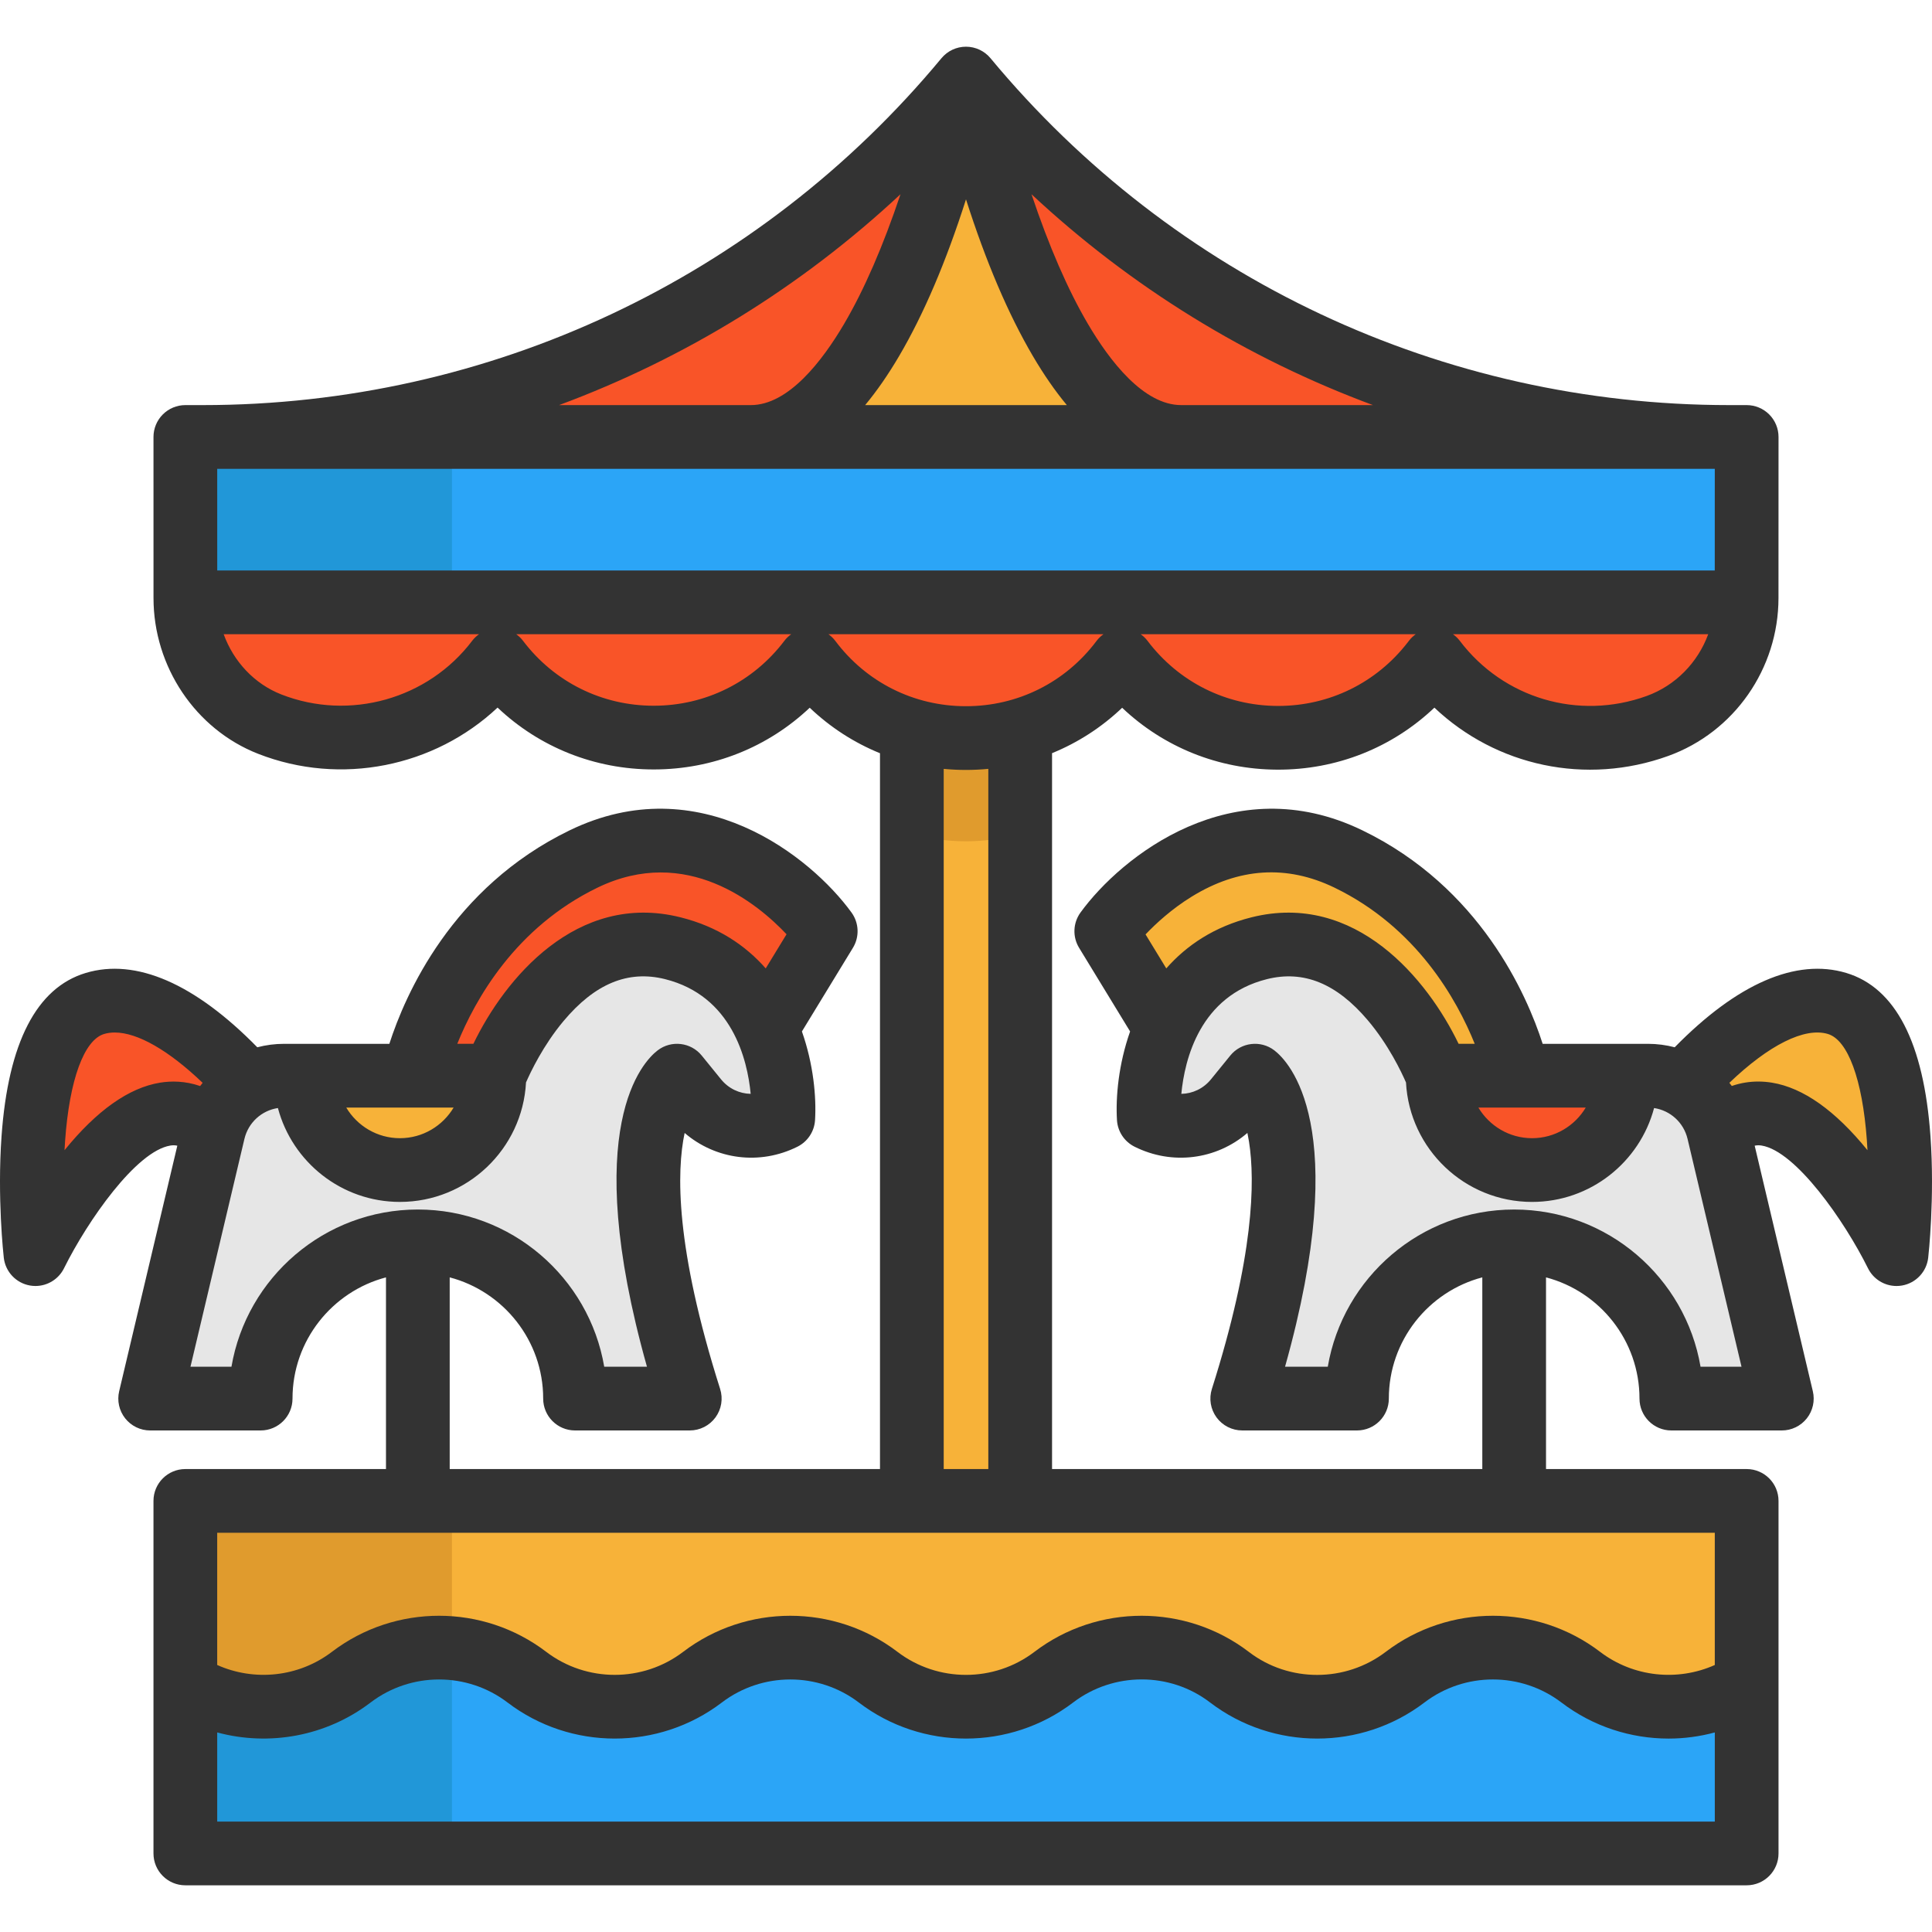 <?xml version="1.0" encoding="iso-8859-1"?>
<!-- Uploaded to: SVG Repo, www.svgrepo.com, Generator: SVG Repo Mixer Tools -->
<svg height="800px" width="800px" version="1.1" id="Layer_1" xmlns="http://www.w3.org/2000/svg" xmlns:xlink="http://www.w3.org/1999/xlink" 
	 viewBox="0 0 512.001 512.001" xml:space="preserve">
<path style="fill:#F7B239;" d="M462.887,397.757v48.517c-13.478,8.636-31.065,8.028-43.957-1.802l-0.023-0.011
	c-13.748-10.471-32.788-10.471-46.536,0l-0.011,0.011c-13.748,10.471-32.799,10.471-46.536,0l-0.022-0.011
	c-13.737-10.471-32.788-10.471-46.536,0l-0.011,0.011c-13.737,10.471-32.788,10.471-46.536,0l-0.011-0.011
	c-6.868-5.236-15.065-7.848-23.262-7.848c-8.197,0-16.394,2.612-23.273,7.859c-6.868,5.236-15.076,7.859-23.273,7.859
	c-8.197,0-16.405-2.623-23.273-7.859c-13.748-10.483-32.788-10.483-46.536-0.011l-0.011,0.011
	c-12.903,9.83-30.491,10.438-43.957,1.802v-48.517h61.612h130.914h28.712h130.914H462.887z"/>
<path style="fill:#E09B2D;" d="M119.765,397.757v39.014c-9.312-0.833-18.848,1.734-26.674,7.69l-0.011,0.011
	c-12.903,9.83-30.491,10.438-43.957,1.802v-48.517H119.765z"/>
<g>
	<path style="fill:#2BA5F7;" d="M462.887,446.274v44.903H49.122v-44.903c13.466,8.636,31.054,8.028,43.957-1.802l0.011-0.011
		c13.748-10.471,32.788-10.471,46.536,0.011c6.868,5.236,15.076,7.859,23.273,7.859s16.405-2.623,23.273-7.859
		c6.88-5.247,15.076-7.859,23.273-7.859s16.394,2.612,23.262,7.848l0.011,0.011c13.748,10.471,32.799,10.471,46.536,0l0.011-0.011
		c13.748-10.471,32.799-10.471,46.536,0l0.023,0.011c13.737,10.471,32.788,10.471,46.535,0l0.011-0.011
		c13.748-10.471,32.788-10.471,46.536,0l0.023,0.011C431.822,454.302,449.409,454.91,462.887,446.274z"/>
	<path style="fill:#2BA5F7;" d="M462.887,115.796l-0.011,42.674c0,0.383-0.011,0.777-0.022,1.16H49.145
		c-0.011-0.372-0.023-0.754-0.023-1.137v-42.696h4.616h143.93h1.306h114.059h1.306h143.93L462.887,115.796L462.887,115.796z"/>
</g>
<g>
	<path style="fill:#2197D8;" d="M119.769,115.796l-0.002,42.674c0,0.383-0.002,0.777-0.003,1.16H49.126
		c-0.002-0.372-0.003-0.754-0.003-1.137v-42.696h0.788h24.575h0.223h19.474h0.223h24.575L119.769,115.796L119.769,115.796z"/>
	<path style="fill:#2197D8;" d="M119.765,436.77v60.047H49.122v-50.544c13.466,8.636,31.054,8.028,43.957-1.802l0.011-0.011
		C100.916,438.504,110.453,435.938,119.765,436.77z"/>
</g>
<path style="fill:#F7B239;" d="M486.847,265.931c22.519,6.756,15.763,66.431,15.763,66.431s-26.347-53.28-47.155-32.472h-0.011
	v-0.011c-1.272-5.416-4.774-9.83-9.39-12.385C456.255,276.166,472.671,261.675,486.847,265.931z"/>
<path style="fill:#E6E6E6;" d="M455.444,299.889l16.765,70.755h-29.275c0-23.014-18.657-41.66-41.66-41.66
	c-23.014,0-41.66,18.646-41.66,41.66h-30.401c22.519-70.935,3.378-85.572,3.378-85.572l-5.112,6.283
	c-5.573,6.857-15.144,8.918-23.037,4.977c0,0-0.034-0.585-0.034-1.61c0-3.659,0.439-12.993,4.47-22.204
	c3.918-8.963,11.237-17.824,24.838-21.224c31.527-7.882,47.29,33.779,47.29,33.779c0,13.815,11.192,25.007,25.007,25.007
	s25.019-11.192,25.019-25.007h5.675c3.367,0,6.564,0.867,9.345,2.421c4.616,2.556,8.118,6.97,9.39,12.385V299.889z"/>
<g>
	<path style="fill:#F95428;" d="M49.145,159.63h413.708c-0.473,14.671-9.739,27.755-23.611,32.765
		c-20.436,7.375-44.689,1.565-59.101-17.463l-0.023-0.023l-0.327,0.428c-20.886,27.09-61.815,26.888-82.42-0.417l-0.011-0.011
		l-0.124,0.169c-7.105,9.39-16.608,15.561-26.876,18.511c-4.684,1.34-9.526,2.015-14.367,2.015c-4.83,0-9.661-0.664-14.345-2.015
		c-10.336-2.95-19.918-9.176-27.034-18.68c-10.381,13.703-25.874,20.56-41.367,20.56s-30.986-6.857-41.379-20.56l-0.011,0.011
		c-14.716,19.423-39.69,25.086-60.385,16.979C58.209,186.698,49.584,173.817,49.145,159.63z"/>
	<path style="fill:#F95428;" d="M458.27,115.796H314.34h-1.306c-11.473,0-22.339-9.233-32.033-25.717
		c-9.683-16.495-18.207-40.219-24.996-69.235C304.184,78.877,376.875,115.796,458.27,115.796z"/>
	<path style="fill:#F95428;" d="M402.401,285.072h28.633c0,13.815-11.203,25.007-25.019,25.007
		c-13.815,0-25.007-11.192-25.007-25.007L402.401,285.072L402.401,285.072z"/>
</g>
<g>
	<path style="fill:#F7B239;" d="M402.401,285.072h-21.393c0,0-15.763-41.66-47.29-33.779c-13.601,3.4-20.92,12.262-24.838,21.224
		h-0.011l-15.684-25.728c0,0,27.023-37.156,64.179-19.141S402.401,285.072,402.401,285.072z"/>
	<path style="fill:#F7B239;" d="M313.034,115.796H198.975c22.947-0.011,43.45-36.931,57.029-94.951
		c6.789,29.016,15.313,52.74,24.996,69.235C290.695,106.564,301.561,115.796,313.034,115.796z"/>
	<path style="fill:#F7B239;" d="M270.36,193.588v204.169h-28.712V193.588c4.684,1.351,9.514,2.015,14.345,2.015
		C260.835,195.603,265.676,194.928,270.36,193.588z"/>
</g>
<path style="fill:#F95428;" d="M256.005,20.834v0.011c-13.579,58.02-34.083,94.94-57.029,94.951h-1.306H53.739
	c81.406,0,154.098-36.931,202.254-94.974L256.005,20.834z"/>
<path style="fill:#E09B2D;" d="M270.36,193.588v27.349c-4.684,1.34-9.526,2.015-14.367,2.015c-4.83,0-9.661-0.664-14.345-2.015
	v-27.349c4.684,1.351,9.514,2.015,14.345,2.015C260.835,195.603,265.676,194.928,270.36,193.588z"/>
<path style="fill:#F95428;" d="M218.826,246.79l-15.696,25.728c-3.918-8.963-11.237-17.824-24.838-21.224
	c-31.527-7.882-47.29,33.779-47.29,33.779h-21.393c0,0,7.882-39.408,45.038-57.423S218.826,246.79,218.826,246.79z"/>
<path style="fill:#E6E6E6;" d="M65.944,287.481c2.792-1.543,5.99-2.41,9.345-2.41h5.686c0,13.815,11.192,25.007,25.007,25.007
	s25.019-11.192,25.019-25.007c0,0,15.763-41.66,47.29-33.779c13.601,3.4,20.92,12.262,24.838,21.224
	c4.031,9.21,4.47,18.544,4.47,22.204c0,1.025-0.034,1.61-0.034,1.61c-7.893,3.941-17.475,1.88-23.037-4.977l-5.112-6.283
	c0,0-19.141,14.637,3.378,85.572h-30.401c0-23.014-18.657-41.66-41.66-41.66c-23.014,0-41.66,18.646-41.66,41.66H39.8l16.754-70.755
	v-0.011C57.837,294.462,61.328,290.049,65.944,287.481z"/>
<path style="fill:#F7B239;" d="M109.608,285.072h21.393c0,13.815-11.203,25.007-25.019,25.007s-25.007-11.192-25.007-25.007
	L109.608,285.072L109.608,285.072z"/>
<path style="fill:#F95428;" d="M65.944,287.481c-4.616,2.567-8.107,6.981-9.39,12.397v0.011
	c-20.808-20.808-47.155,32.472-47.155,32.472s-6.756-59.675,15.763-66.431C39.338,261.675,55.743,276.154,65.944,287.481z"/>
<path style="fill:#333333;" d="M511.591,301.075c-1.77-24.777-9.28-39.323-22.321-43.235c-13.277-3.987-28.921,2.821-45.456,19.7
	c-2.273-0.597-4.654-0.915-7.1-0.915h-27.893c-4.192-13.025-16.564-41.443-47.779-56.578c-34.42-16.688-63.908,6.945-74.692,21.773
	c-2.006,2.759-2.156,6.452-0.379,9.363l13.518,22.164c-3.056,8.668-3.851,17.344-3.479,23.492c0.182,3.01,1.956,5.694,4.654,7.043
	c10.016,5.007,21.694,3.427,29.911-3.639c0.153,0.725,0.297,1.5,0.428,2.324c1.656,10.531,1.294,30.447-9.841,65.519
	c-0.815,2.567-0.357,5.369,1.234,7.542c1.591,2.174,4.122,3.458,6.815,3.458h30.401c4.664,0,8.445-3.781,8.445-8.445
	c0-15.397,10.533-28.378,24.771-32.124v50.796H278.805V199.598c6.847-2.793,13.139-6.847,18.575-12.031
	c11.016,10.445,25.521,16.324,41.056,16.402c15.766,0.082,30.514-5.82,41.692-16.433c16.379,15.495,40.157,20.681,61.984,12.795
	c17.462-6.31,29.199-23.129,29.205-41.854l0.012-42.675c0-2.241-0.89-4.389-2.473-5.973c-1.584-1.584-3.731-2.474-5.972-2.474
	h-4.614c-75.934,0-147.293-33.506-195.778-91.928c-1.604-1.933-3.987-3.051-6.499-3.051c-2.512,0-4.895,1.119-6.498,3.052
	c-48.47,58.421-119.823,91.927-195.763,91.927h-4.614c-2.24,0-4.388,0.891-5.972,2.474c-1.583,1.584-2.473,3.731-2.473,5.972
	l0.006,42.686c0.002,18.196,11.14,34.784,27.715,41.275c21.929,8.585,46.749,3.461,63.464-12.244
	c11.103,10.518,25.727,16.396,41.381,16.396c0.001,0,0,0,0,0c15.635,0,30.243-5.864,41.342-16.357
	c5.447,5.196,11.756,9.262,18.623,12.058v189.698H119.177v-50.796c14.238,3.746,24.771,16.727,24.771,32.124
	c0,4.664,3.781,8.445,8.445,8.445h30.401c2.693,0,5.224-1.285,6.815-3.458c1.591-2.173,2.048-4.974,1.234-7.542
	c-11.925-37.565-11.554-57.756-9.406-67.839c8.217,7.06,19.891,8.641,29.905,3.635c2.698-1.349,4.471-4.033,4.654-7.043
	c0.373-6.147-0.423-14.823-3.479-23.492l13.518-22.164c1.777-2.912,1.626-6.606-0.379-9.363
	c-10.783-14.828-40.273-38.464-74.692-21.773c-31.215,15.135-43.587,43.553-47.779,56.578H75.288c-2.447,0-4.827,0.319-7.1,0.915
	c-16.533-16.879-32.174-23.69-45.455-19.701C9.692,261.753,2.18,276.301,0.41,301.076c-1.169,16.352,0.522,31.593,0.595,32.234
	c0.422,3.72,3.244,6.716,6.931,7.365c0.49,0.086,0.978,0.127,1.463,0.127c3.165,0,6.122-1.785,7.564-4.694
	c6.258-12.612,19.134-31.039,28.172-32.52c0.551-0.091,1.165-0.117,1.857,0.033L31.58,368.695c-0.595,2.512-0.008,5.159,1.594,7.185
	c1.601,2.024,4.042,3.207,6.624,3.207h29.275c4.664,0,8.445-3.781,8.445-8.445c0-15.397,10.533-28.378,24.771-32.124v50.796H49.118
	c-4.664,0-8.445,3.781-8.445,8.445v93.422c0,4.664,3.781,8.445,8.445,8.445h413.766c4.664,0,8.445-3.781,8.445-8.445v-93.422
	c0-4.664-3.781-8.445-8.445-8.445h-53.171v-50.796c14.238,3.746,24.771,16.727,24.771,32.124c0,4.664,3.781,8.445,8.445,8.445
	h29.275c2.582,0,5.022-1.181,6.624-3.207c1.601-2.026,2.189-4.672,1.594-7.185l-15.412-65.074c0.691-0.151,1.306-0.124,1.857-0.033
	c9.037,1.481,21.914,19.908,28.169,32.514c1.441,2.914,4.399,4.702,7.566,4.702c0.483,0,0.971-0.042,1.459-0.127
	c3.69-0.646,6.514-3.646,6.935-7.368C511.067,332.667,512.758,317.427,511.591,301.075z M158.328,235.244
	c23.622-11.455,42.536,4.312,50.113,12.347l-5.518,9.047c-5.358-6.094-12.682-11.065-22.587-13.541
	c-27.598-6.901-46.679,16.494-54.882,33.526h-4.272C125.917,264.88,136.576,245.79,158.328,235.244z M120.216,293.513
	c-2.894,4.853-8.182,8.12-14.233,8.12c-6.047,0-11.333-3.268-14.224-8.12H120.216z M42.389,286.923
	c-8.257,1.359-16.746,7.37-25.289,17.895c0.044-0.843,0.096-1.69,0.157-2.54c1.15-16.101,5.012-26.667,10.332-28.262
	c0.875-0.262,1.816-0.392,2.818-0.392c6.06,0,14.316,4.741,23.295,13.338c-0.224,0.279-0.445,0.561-0.659,0.85
	C49.033,286.427,45.304,286.443,42.389,286.923z M61.34,362.196H50.477l14.297-60.367c1.031-4.354,4.567-7.534,8.875-8.187
	c3.796,14.305,16.851,24.88,32.335,24.88c17.849,0,32.477-14.042,33.414-31.656c1.195-2.745,4.551-9.823,9.905-16.228
	c8.324-9.958,17.137-13.604,26.941-11.157c17.77,4.443,21.822,21.275,22.696,30.402c-2.975-0.052-5.859-1.393-7.857-3.85
	l-5.112-6.291c-2.879-3.543-8.055-4.158-11.683-1.383c-3.775,2.887-20.767,20.005-2.837,83.836h-11.324
	c-4.025-23.621-24.641-41.66-49.393-41.66S65.364,338.575,61.34,362.196z M57.567,151.186l-0.003-26.942h396.874l-0.008,26.942
	H57.567z M256,52.832c5.286,16.553,11.214,30.451,17.721,41.523c2.905,4.943,5.908,9.277,9.002,13h-53.447
	c3.094-3.724,6.097-8.058,9.002-13C244.786,83.284,250.714,69.385,256,52.832z M373.433,169.751l-0.333,0.433
	c-8.285,10.747-20.795,16.897-34.354,16.897c-0.074,0-0.151,0-0.225,0c-13.645-0.069-26.186-6.355-34.435-17.28
	c-0.51-0.671-1.119-1.243-1.787-1.725h72.882C374.53,168.546,373.934,169.1,373.433,169.751z M436.372,184.448
	c-18.044,6.518-37.94,0.645-49.517-14.631c-0.512-0.678-1.125-1.255-1.798-1.741h67.64
	C449.942,175.562,444.064,181.668,436.372,184.448z M363.851,107.355h-49.517h-1.3c-9.984,0-18.971-11.723-24.751-21.559
	c-5.31-9.035-10.341-20.648-14.923-34.318C299.721,76.079,330.479,94.991,363.851,107.355z M238.644,51.471
	c-4.581,13.674-9.613,25.29-14.924,34.327c-5.779,9.835-14.766,21.559-24.748,21.559h-1.303h-49.515
	C181.527,94.989,212.285,76.074,238.644,51.471z M125.204,169.726c-0.023,0.028-0.052,0.066-0.073,0.095
	c-11.705,15.448-32.504,21.292-50.578,14.215c-7.162-2.805-12.655-8.743-15.279-15.96h67.668
	C126.296,168.537,125.705,169.082,125.204,169.726z M207.879,169.811c-8.288,10.94-20.915,17.215-34.64,17.215
	c-13.725,0-26.351-6.275-34.639-17.215c-0.511-0.676-1.123-1.251-1.794-1.735h72.867
	C209.002,168.561,208.39,169.135,207.879,169.811z M221.366,169.844c-0.517-0.689-1.137-1.276-1.82-1.768h72.879
	c-0.672,0.485-1.285,1.062-1.797,1.738l-0.126,0.167c-8.257,10.917-20.83,17.172-34.514,17.172c-0.029,0-0.061,0-0.09,0
	C242.182,187.127,229.595,180.817,221.366,169.844z M250.093,203.76c1.905,0.182,3.83,0.278,5.772,0.281c0.042,0,0.083,0,0.125,0
	c1.994,0,3.97-0.098,5.925-0.287v185.557h-11.822V203.76H250.093z M57.563,482.736v-23.621c13.721,3.694,28.796,1.072,40.585-7.886
	c0.02-0.015,0.039-0.029,0.059-0.044c10.689-8.143,25.616-8.143,36.304,0.001c16.715,12.738,40.065,12.738,56.781,0
	c10.677-8.138,25.589-8.145,36.275-0.024c0.012,0.009,0.025,0.019,0.037,0.028c16.712,12.734,40.06,12.736,56.775,0
	c0.013-0.01,0.029-0.023,0.045-0.035c10.686-8.117,25.592-8.108,36.181-0.042c0.028,0.023,0.07,0.055,0.099,0.077
	c16.715,12.734,40.061,12.736,56.787-0.01c10.686-8.143,25.613-8.144,36.321,0.013c8.356,6.366,18.37,9.549,28.384,9.549
	c4.121,0,8.24-0.548,12.245-1.626v23.619L57.563,482.736L57.563,482.736z M454.44,441.243c-9.839,4.395-21.566,3.242-30.415-3.499
	c-16.712-12.733-40.058-12.732-56.785,0.011c-10.688,8.143-25.615,8.143-36.215,0.068c-0.029-0.022-0.071-0.055-0.099-0.077
	c-16.714-12.734-40.059-12.733-56.774,0c-0.014,0.01-0.027,0.021-0.042,0.032c-10.677,8.114-25.57,8.111-36.247-0.004
	c-0.011-0.008-0.023-0.017-0.034-0.026c-16.715-12.736-40.062-12.734-56.778,0.002c-10.688,8.145-25.617,8.145-36.306,0
	c-16.696-12.724-40.011-12.739-56.722-0.044c-0.021,0.016-0.042,0.032-0.063,0.047c-8.834,6.732-20.56,7.883-30.4,3.486v-35.038
	h396.877v35.043H454.44z M420.244,293.513c-2.894,4.853-8.182,8.12-14.234,8.12c-6.047,0-11.333-3.268-14.224-8.12H420.244z
	 M303.582,247.627c2.725-2.859,6.905-6.721,12.187-9.982c12.51-7.722,25.262-8.53,37.904-2.402
	c21.757,10.549,32.416,29.644,37.146,41.38h-4.272c-8.205-17.031-27.287-40.428-54.883-33.526
	c-9.905,2.476-17.228,7.447-22.587,13.541L303.582,247.627z M450.662,362.196c-4.025-23.621-24.641-41.66-49.393-41.66
	s-45.368,18.039-49.393,41.66h-11.324c17.93-63.83,0.938-80.949-2.837-83.836c-3.628-2.774-8.804-2.162-11.683,1.383l-5.112,6.291
	c-1.996,2.457-4.88,3.798-7.855,3.85c0.875-9.143,4.932-25.962,22.694-30.402c9.708-2.426,18.439,1.128,26.696,10.868
	c5.513,6.5,8.942,13.74,10.15,16.52c0.938,17.612,15.56,31.654,33.402,31.654c15.489,0,28.548-10.575,32.345-24.88
	c4.308,0.653,7.842,3.833,8.874,8.186l14.297,60.367h-10.862V362.196z M469.612,286.923c-1.114-0.184-2.345-0.303-3.666-0.303
	c-2.14,0-4.515,0.315-6.999,1.174c-0.209-0.283-0.427-0.56-0.647-0.833c10.462-10.018,19.944-14.796,26.115-12.946
	c5.292,1.588,9.148,12.077,10.315,28.059c0.068,0.917,0.124,1.832,0.171,2.743C486.358,294.293,477.869,288.282,469.612,286.923z"/>
</svg>